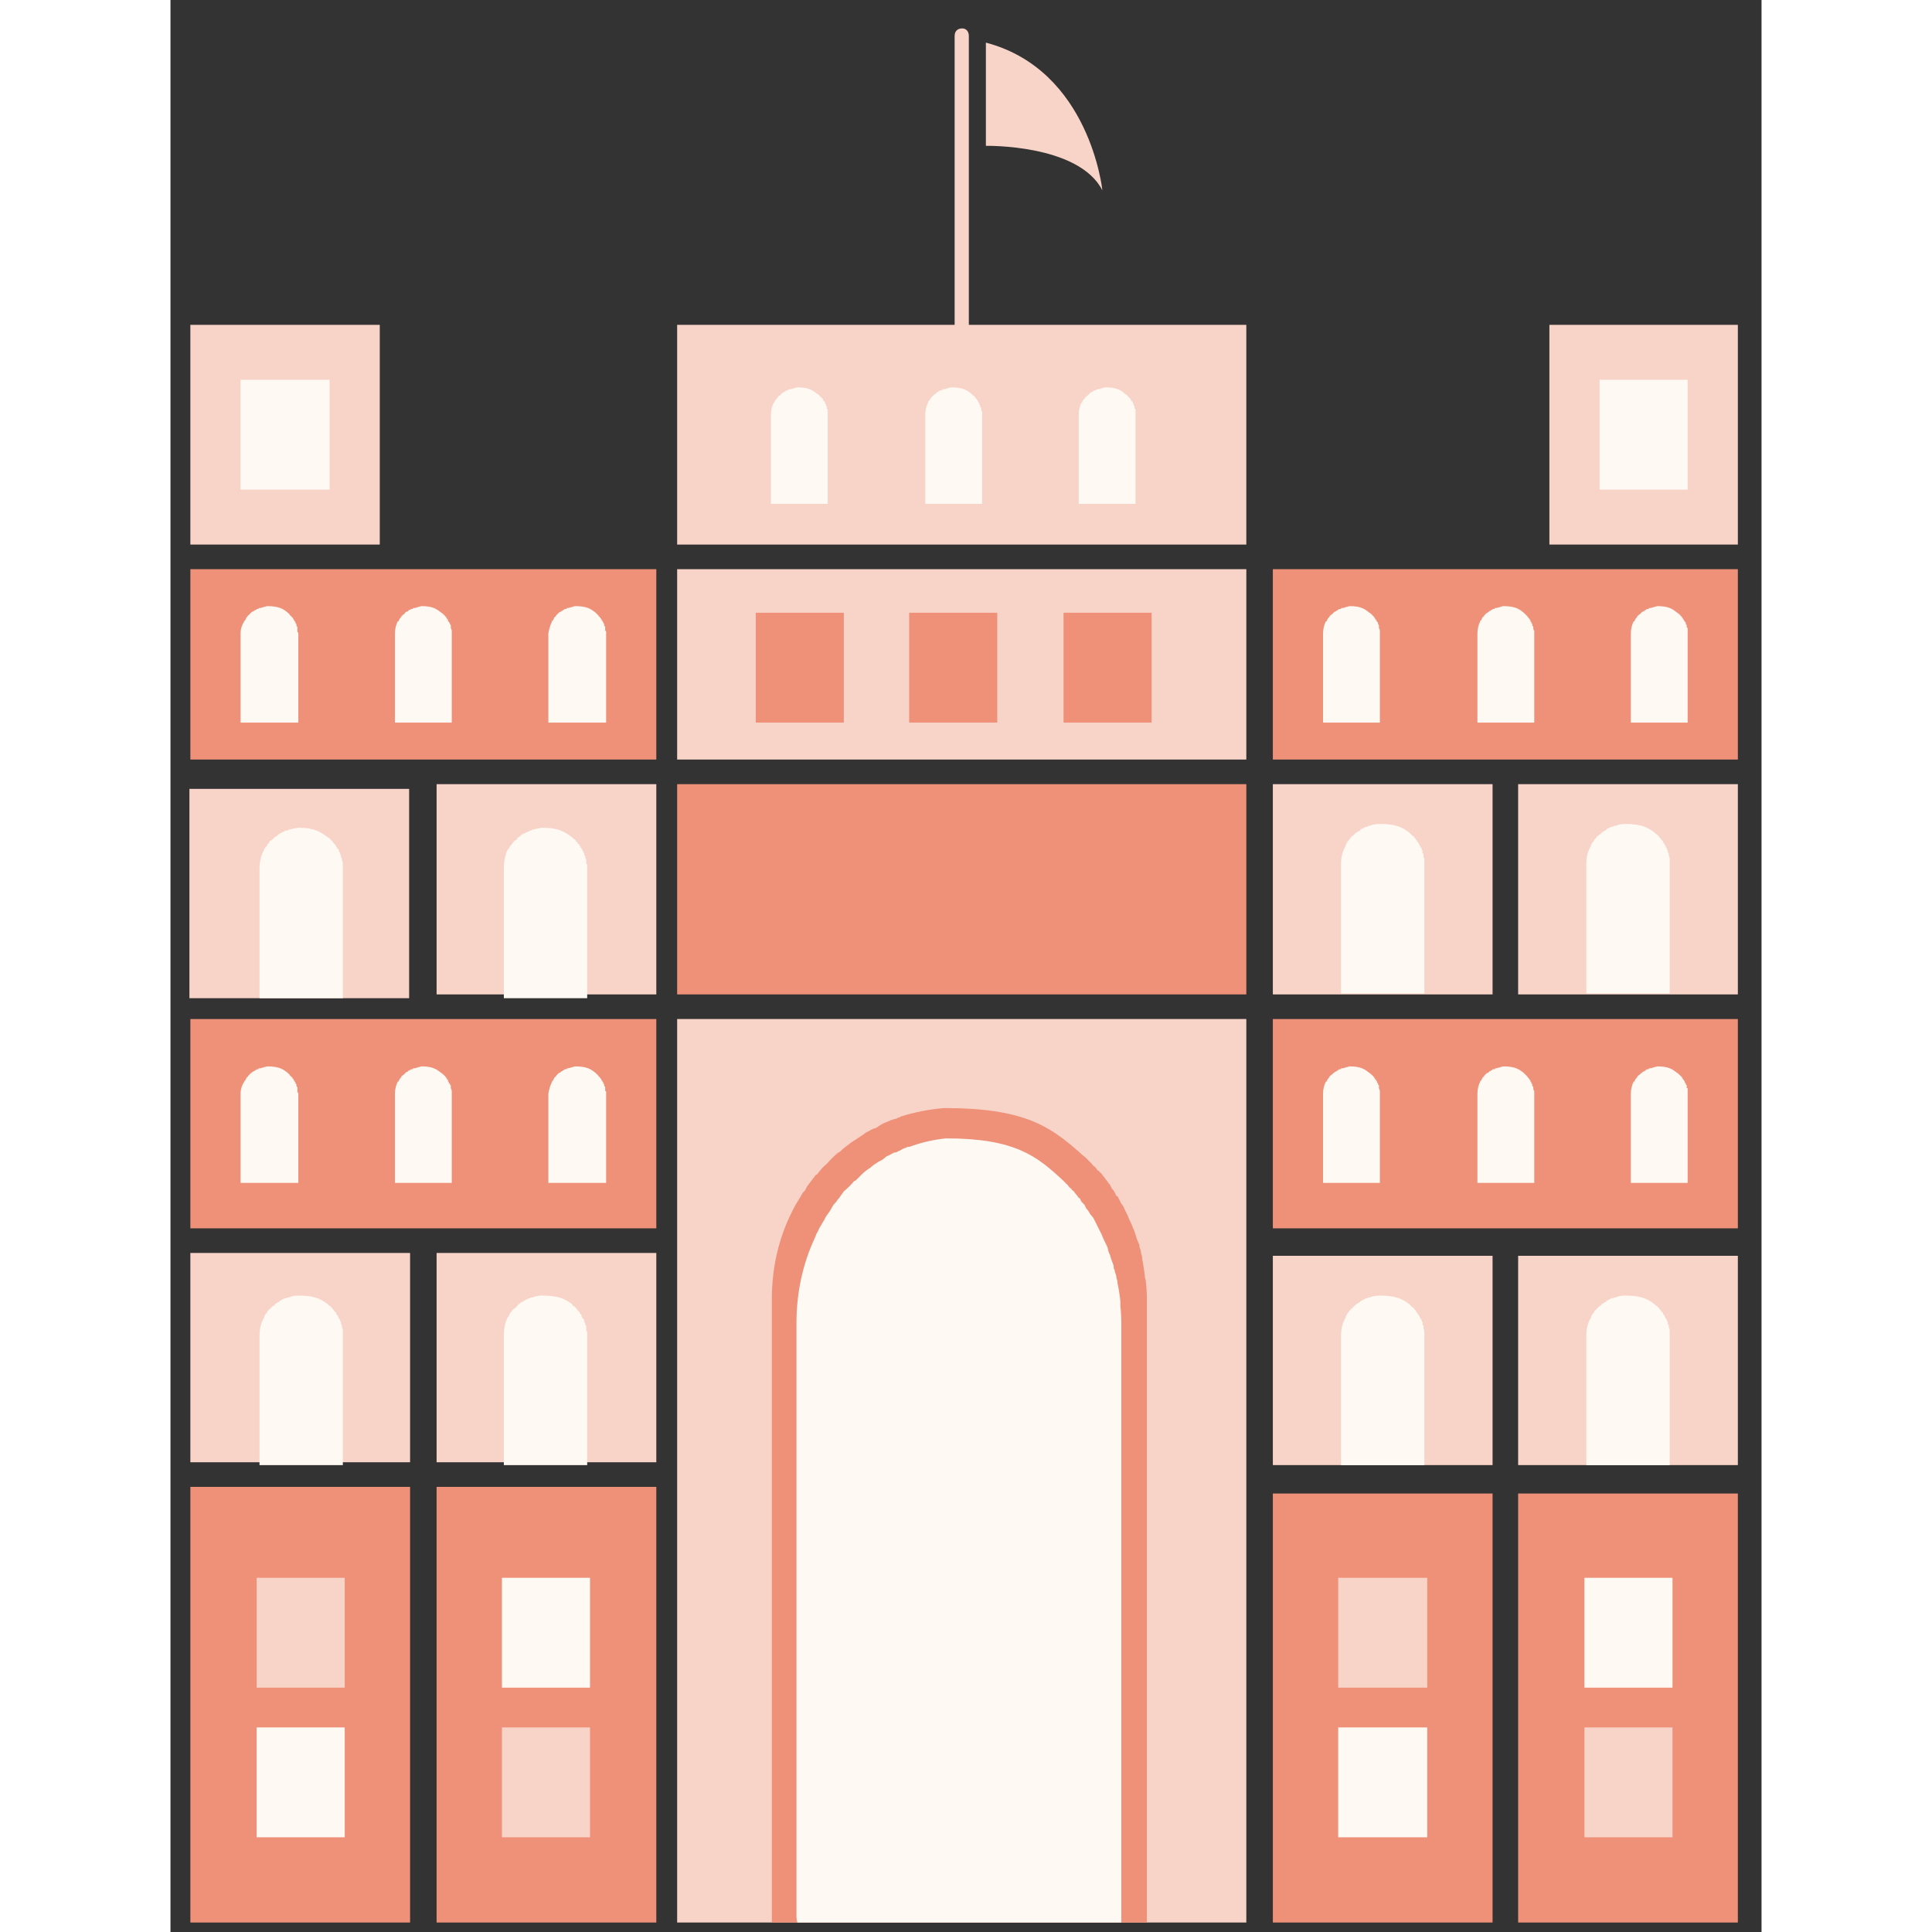 <svg version="1.2" xmlns="http://www.w3.org/2000/svg" viewBox="0 0 168 204" width="74" height="74">
	<rect x="0" y="0" width="168" height="204" fill="#333333" stroke="none"/>
	<title>indore-svg</title>
	<defs>
		<clipPath clipPathUnits="userSpaceOnUse" id="cp1">
			<path d="m2 3h163.52v200h-163.52z"/>
		</clipPath>
	</defs>
	<style>
		.s0 { fill: #f8d3c8 } 
		.s1 { fill: #ee9178 } 
		.s2 { fill: #fff9f3 } 
	</style>
	<g id="Clip-Path" clip-path="url(#cp1)">
		<g id="Layer">
			<path id="Layer" class="s0" d="m165.5 34.3h-19.9v23.2h19.9z"/>
			<path id="Layer" class="s1" d="m165.5 60.1h-49.1v20.1h49.1z"/>
			<path id="Layer" class="s0" d="m113.6 34.3h-29.3v-30.5c0-0.5-0.3-0.8-0.7-0.8-0.5 0-0.8 0.3-0.8 0.8v30.5h-29.3v23.2h60.1z"/>
			<path id="Layer" class="s0" d="m98.4 20.1c0 0-1.3-12.7-12.3-15.6v10.9c0 0 9.8-0.2 12.3 4.7z"/>
			<path id="Layer" class="s1" d="m165.5 107.6h-49.1v22.1h49.1z"/>
			<path id="Layer" class="s1" d="m51.3 107.6h-49.2v22.1h49.2z"/>
			<path id="Layer" class="s0" d="m22.1 34.3h-20v23.2h20z"/>
			<path id="Layer" class="s0" d="m113.6 60.1h-60.1v20.1h60.1z"/>
			<path id="Layer" class="s0" d="m139.6 82.8h-23.2v22.2h23.2z"/>
			<path id="Layer" class="s0" d="m165.5 82.8h-23.2v22.2h23.2z"/>
			<path id="Layer" class="s0" d="m139.6 132.6h-23.2v22.1h23.2z"/>
			<path id="Layer" class="s0" d="m165.5 132.6h-23.2v22.1h23.2z"/>
			<path id="Layer" class="s0" d="m25.3 132.3h-23.2v22.1h23.2z"/>
			<path id="Layer" class="s0" d="m51.3 132.3h-23.2v22.1h23.2z"/>
			<path id="Layer" class="s0" d="m25.2 83.3h-23.2v22.1h23.2z"/>
			<path id="Layer" class="s0" d="m51.3 82.8h-23.2v22.2h23.2z"/>
			<path id="Layer" class="s1" d="m113.6 82.8h-60.1v22.2h60.1z"/>
			<path id="Layer" class="s1" d="m165.5 157.7h-23.2v45.3h23.2z"/>
			<path id="Layer" class="s1" d="m139.6 157.7h-23.2v45.3h23.2z"/>
			<path id="Layer" class="s0" d="m113.6 107.6h-60.1v95.4h60.1z"/>
			<path id="Layer" class="s1" d="m51.3 157h-23.2v46h23.2z"/>
			<path id="Layer" class="s1" d="m25.3 157h-23.2v46h23.2z"/>
			<path id="Layer" class="s1" d="m51.3 60.1h-49.2v20.1h49.2z"/>
			<path id="Layer" class="s2" d="m9.5 112.8q0.3-0.1 0.7-0.2c1.3 0 1.7 0.3 2.2 0.7q0 0 0.1 0.1 0 0 0 0c0 0 0.1 0.1 0.1 0.1q0 0 0 0 0 0.1 0.1 0.1 0 0 0 0 0 0.1 0.1 0.1 0 0 0 0 0 0.1 0.1 0.1 0 0 0 0.1 0 0 0 0 0.1 0 0.1 0.1 0 0 0 0 0 0.1 0.1 0.1 0 0 0 0.1 0 0 0.1 0.1 0 0 0 0.1 0 0 0 0 0 0 0.1 0.1 0 0 0 0.1 0 0 0 0.1 0 0 0 0 0 0 0.1 0.1 0 0 0 0.1 0 0 0 0 0 0.2 0 0.3 0 0 0 0.1 0.1 0.1 0.1 0.2v9.3q0 0.1 0 0.1h-6.1q0 0 0-0.1v-9.3q0-0.7 0.4-1.3 0 0 0 0 0-0.1 0.1-0.1 0-0.1 0.1-0.2 0 0 0 0 0 0 0-0.1 0.1 0 0.1-0.1 0 0 0 0 0.1 0 0.1-0.1 0 0 0 0 0.1-0.1 0.1-0.1 0.1-0.1 0.2-0.2 0 0 0 0 0.1 0 0.1-0.1 0.1 0 0.2-0.1 0 0 0.1 0 0-0.1 0-0.1 0.1 0 0.1 0 0.1 0 0.1-0.1 0.1 0 0.1 0 0 0 0 0 0.1 0 0.1 0 0 0 0-0.1 0.1 0 0.1 0 0.1 0 0.1 0 0 0 0 0z"/>
			<path id="Layer" class="s2" d="m25.8 112.8q0.3-0.1 0.7-0.2c1.2 0 1.6 0.3 2.1 0.7q0.1 0 0.1 0.1 0 0 0.1 0c0 0 0 0.1 0 0.1q0 0 0.1 0 0 0.1 0 0.1 0 0 0.1 0 0 0.1 0 0.1 0 0 0.1 0 0 0.1 0 0.1 0 0 0.1 0.1 0 0 0 0 0 0 0 0.1 0.1 0 0.1 0 0 0.1 0 0.1 0 0 0 0.1 0.1 0 0.1 0.1 0 0 0 0.1 0.1 0 0.1 0 0 0 0 0.1 0 0 0.1 0.1 0 0 0 0.1 0 0 0 0 0 0 0 0.1 0 0 0 0.1 0 0 0 0 0.1 0.2 0.1 0.3 0 0 0 0.1 0 0.1 0 0.2v9.3q0 0.1 0 0.1h-6q0 0 0-0.1v-9.3q0-0.7 0.3-1.3 0 0 0.1 0 0-0.1 0-0.1 0.1-0.1 0.1-0.2 0 0 0 0 0.1 0 0.1-0.1 0 0 0.1-0.1 0 0 0 0 0 0 0-0.1 0.1 0 0.1 0 0-0.1 0.1-0.1 0.1-0.1 0.2-0.2 0 0 0 0 0 0 0.1-0.1 0.1 0 0.2-0.1 0 0 0 0 0.1-0.1 0.1-0.1 0 0 0.1 0 0 0 0.1-0.1 0 0 0.1 0 0 0 0 0 0 0 0.1 0 0 0 0-0.1 0.1 0 0.1 0 0 0 0 0 0.1 0 0.1 0z"/>
			<path id="Layer" class="s2" d="m42 112.8q0.4-0.1 0.7-0.2c1.3 0 1.7 0.3 2.2 0.7q0 0 0.1 0.1 0 0 0 0c0 0 0.1 0.1 0.1 0.1q0 0 0 0 0.1 0.1 0.1 0.1 0 0 0 0 0 0.1 0.1 0.1 0 0 0 0 0 0.1 0.1 0.1 0 0 0 0.1 0 0 0 0 0.1 0 0.1 0.1 0 0 0 0 0 0.1 0.1 0.1 0 0 0 0.1 0 0 0.1 0.1 0 0 0 0.1 0 0 0 0 0 0 0.1 0.1 0 0 0 0.1 0 0 0 0.1 0 0 0 0 0.1 0 0.1 0.1 0 0 0 0.1 0 0 0 0 0 0.2 0 0.3 0.1 0 0.1 0.1 0 0.1 0 0.2v9.3q0 0.1 0 0.1h-6.1q0 0 0-0.1v-9.3q0.1-0.7 0.4-1.3 0 0 0 0 0-0.1 0.1-0.1 0-0.1 0.1-0.2 0 0 0 0 0 0 0-0.1 0.1 0 0.1-0.1 0 0 0.1 0 0 0 0-0.1 0 0 0 0 0.1-0.1 0.1-0.1 0.1-0.1 0.2-0.2 0 0 0 0 0.1 0 0.2-0.1 0 0 0.1-0.1 0.1 0 0.1 0 0-0.1 0.1-0.1 0 0 0 0 0.1 0 0.1-0.1 0.1 0 0.1 0 0 0 0.1 0 0 0 0 0 0 0 0.1-0.1 0 0 0.1 0 0 0 0 0 0 0 0 0z"/>
			<path id="Layer" class="s2" d="m123.8 112.8q0.3-0.1 0.7-0.2c1.2 0 1.6 0.3 2.1 0.7q0.1 0 0.1 0.1 0.1 0 0.1 0c0 0 0 0.1 0 0.1q0.1 0 0.1 0 0 0.1 0 0.1 0.1 0 0.1 0 0 0.1 0 0.1 0 0 0.1 0 0 0.1 0 0.1 0 0 0.1 0.1 0 0 0 0 0 0 0 0.1 0.1 0 0.1 0 0 0.1 0 0.1 0 0 0.1 0.1 0 0 0 0.1 0 0 0.1 0.1 0 0 0 0 0 0 0 0.1 0 0 0.1 0.1 0 0 0 0.1 0 0 0 0 0 0 0 0.1 0 0 0 0.1 0 0 0 0 0.1 0.2 0.1 0.3 0 0 0 0.1 0 0.1 0 0.2v9.3q0 0.1 0 0.1h-6q0 0 0-0.1v-9.3q0-0.7 0.3-1.3 0.1 0 0.1 0 0-0.1 0-0.1 0.1-0.1 0.1-0.2 0 0 0 0 0.1 0 0.1-0.1 0 0 0.1-0.1 0 0 0 0 0 0 0-0.1 0.1 0 0.1 0 0-0.1 0.1-0.1 0.1-0.1 0.2-0.2 0 0 0 0 0.1 0 0.1-0.1 0.1 0 0.2-0.1 0 0 0.1 0 0-0.1 0-0.1 0 0 0.1 0 0 0 0.1-0.1 0 0 0.1 0 0 0 0 0 0 0 0.1 0 0 0 0-0.1 0.1 0 0.1 0 0 0 0 0 0.1 0 0.1 0z"/>
			<path id="Layer" class="s2" d="m140 112.8q0.4-0.1 0.7-0.2c1.3 0 1.7 0.3 2.2 0.7q0 0 0.1 0.1 0 0 0 0c0 0 0.1 0.1 0.1 0.1q0 0 0 0 0.1 0.1 0.1 0.1 0 0 0 0 0.1 0.1 0.1 0.1 0 0 0 0 0 0.1 0.1 0.1 0 0 0 0.1 0 0 0.1 0 0 0 0 0.1 0 0 0 0 0.1 0.1 0.1 0.1 0 0 0 0.1 0 0 0.1 0.1 0 0 0 0.1 0 0 0 0 0 0 0.1 0.1 0 0 0 0.1 0 0 0 0.1 0 0 0 0 0.1 0 0.1 0.1 0 0 0 0.1 0 0 0 0 0 0.2 0.1 0.3 0 0 0 0.1 0 0.1 0 0.2v9.3q0 0.1 0 0.1h-6q0 0 0-0.1v-9.3q0-0.7 0.3-1.3 0 0 0 0 0-0.1 0.1-0.1 0-0.1 0.1-0.2 0 0 0 0 0 0 0-0.1 0.1 0 0.1-0.1 0 0 0.1 0 0 0 0-0.1 0 0 0 0 0.1-0.1 0.1-0.1 0.1-0.1 0.2-0.2 0 0 0.1 0 0 0 0.1-0.1 0 0 0.1-0.1 0.1 0 0.1 0 0-0.1 0.1-0.1 0 0 0 0 0.1 0 0.1-0.1 0.1 0 0.1 0 0 0 0.1 0 0 0 0 0 0 0 0.1-0.1 0 0 0.1 0 0 0 0 0 0 0 0 0z"/>
			<path id="Layer" class="s2" d="m156.3 112.8q0.3-0.1 0.7-0.2c1.2 0 1.6 0.3 2.1 0.7q0.1 0 0.1 0.1 0.1 0 0.1 0c0 0 0 0.1 0 0.1q0.1 0 0.1 0 0 0.1 0 0.1 0.1 0 0.1 0 0 0.1 0 0.1 0.1 0 0.1 0 0 0.1 0 0.1 0 0 0.1 0.1 0 0 0 0 0 0 0 0.1 0.1 0 0.1 0 0 0.1 0 0.1 0 0 0.1 0.1 0 0 0 0.1 0 0 0.1 0.1 0 0 0 0 0 0 0 0.1 0 0 0.1 0.1 0 0 0 0.1 0 0 0 0 0 0 0 0.1 0 0 0 0.1 0 0 0.1 0 0 0.2 0 0.3 0 0 0 0.1 0 0.1 0 0.2v9.3q0 0.1 0 0.1h-6q0 0 0-0.1v-9.3q0-0.7 0.3-1.3 0.1 0 0.1 0 0-0.1 0-0.1 0.1-0.1 0.1-0.2 0 0 0 0 0.1 0 0.1-0.1 0 0 0.1-0.1 0 0 0 0 0 0 0-0.1 0.1 0 0.1 0 0-0.1 0.1-0.1 0.1-0.1 0.2-0.2 0 0 0 0 0.1 0 0.1-0.1 0.1 0 0.2-0.1 0 0 0.1 0 0-0.1 0-0.1 0.1 0 0.1 0 0 0 0.1-0.1 0 0 0.1 0 0 0 0 0 0 0 0.1 0 0 0 0-0.1 0.1 0 0.1 0 0 0 0 0 0.1 0 0.1 0z"/>
			<path id="Layer" class="s2" d="m123.8 64.2q0.3-0.1 0.7-0.2c1.2 0 1.6 0.3 2.1 0.7q0.1 0 0.1 0.1 0.1 0 0.1 0c0 0 0 0.1 0 0.1q0.1 0 0.1 0 0 0.1 0 0.1 0.1 0 0.1 0 0 0.1 0 0.1 0 0 0.1 0 0 0.1 0 0.1 0 0 0.1 0.1 0 0 0 0 0 0 0 0.1 0.1 0 0.1 0 0 0.1 0 0.1 0 0 0.1 0.1 0 0 0 0.1 0 0 0.1 0 0 0.1 0 0.1 0 0 0 0.1 0 0 0.1 0.1 0 0 0 0.1 0 0 0 0 0 0 0 0.1 0 0 0 0 0 0.1 0 0.1 0.1 0.2 0.1 0.3 0 0 0 0.1 0 0.1 0 0.2v9.3q0 0.1 0 0.1h-6q0 0 0-0.1v-9.3q0-0.7 0.3-1.3 0.1 0 0.1 0 0-0.1 0-0.1 0.1-0.1 0.1-0.2 0 0 0 0 0.1 0 0.1-0.1 0 0 0.1-0.1 0 0 0 0 0-0.1 0-0.1 0.1 0 0.1 0 0-0.1 0.1-0.1 0.1-0.1 0.2-0.2 0 0 0 0 0.1-0.1 0.1-0.1 0.1 0 0.2-0.1 0 0 0.1 0 0-0.1 0-0.1 0 0 0.1 0 0 0 0.1-0.1 0 0 0.1 0 0 0 0 0 0 0 0.1 0 0-0.1 0-0.1 0.1 0 0.1 0 0 0 0 0 0.1 0 0.1 0z"/>
			<path id="Layer" class="s2" d="m140 64.2q0.4-0.1 0.7-0.2c1.3 0 1.7 0.3 2.2 0.7q0 0 0.1 0.1 0 0 0 0c0 0 0.1 0.1 0.1 0.1q0 0 0 0 0.1 0.1 0.1 0.1 0 0 0 0 0.1 0.1 0.1 0.1 0 0 0 0 0 0.1 0.1 0.1 0 0 0 0.1 0 0 0.1 0 0 0 0 0.1 0 0 0 0 0.1 0.1 0.1 0.1 0 0 0 0.1 0 0 0.1 0.1 0 0 0 0 0 0.1 0 0.1 0 0 0.1 0.1 0 0 0 0.1 0 0 0 0.1 0 0 0 0 0.1 0 0.1 0.1 0 0 0 0 0 0.1 0 0.1 0 0.2 0.1 0.3 0 0 0 0.1 0 0.1 0 0.2v9.3q0 0.1 0 0.1h-6q0 0 0-0.1v-9.3q0-0.7 0.3-1.3 0 0 0 0 0-0.1 0.1-0.1 0-0.1 0.1-0.2 0 0 0 0 0 0 0-0.1 0.1 0 0.1-0.1 0 0 0.1 0 0-0.1 0-0.1 0 0 0 0 0.1-0.1 0.1-0.1 0.1-0.1 0.2-0.2 0 0 0.1 0 0-0.1 0.1-0.1 0 0 0.1-0.1 0.1 0 0.1 0 0-0.1 0.1-0.1 0 0 0 0 0.1 0 0.1-0.1 0.1 0 0.1 0 0 0 0.1 0 0 0 0 0 0-0.1 0.1-0.1 0 0 0.1 0 0 0 0 0 0 0 0 0z"/>
			<path id="Layer" class="s2" d="m156.3 64.2q0.3-0.1 0.7-0.2c1.2 0 1.6 0.3 2.1 0.7q0.1 0 0.1 0.1 0.1 0 0.1 0c0 0 0 0.1 0 0.1q0.1 0 0.1 0 0 0.1 0 0.1 0.1 0 0.1 0 0 0.1 0 0.1 0.1 0 0.1 0 0 0.1 0 0.1 0 0 0.1 0.1 0 0 0 0 0 0 0 0.1 0.1 0 0.1 0 0 0.1 0 0.1 0 0 0.1 0.1 0 0 0 0.1 0 0 0.1 0 0 0.1 0 0.1 0 0 0 0.1 0 0 0.1 0.1 0 0 0 0.1 0 0 0 0 0 0 0 0.1 0 0 0 0 0 0.1 0.1 0.1 0 0.2 0 0.3 0 0 0 0.1 0 0.1 0 0.2v9.3q0 0.1 0 0.1h-6q0 0 0-0.1v-9.3q0-0.7 0.3-1.3 0.1 0 0.1 0 0-0.1 0-0.1 0.1-0.1 0.1-0.2 0 0 0 0 0.1 0 0.1-0.1 0 0 0.1-0.1 0 0 0 0 0-0.1 0-0.1 0.1 0 0.1 0 0-0.1 0.1-0.1 0.1-0.1 0.2-0.2 0 0 0 0 0.1-0.1 0.1-0.1 0.1 0 0.2-0.1 0 0 0.1 0 0-0.1 0-0.1 0.1 0 0.1 0 0 0 0.1-0.1 0 0 0.1 0 0 0 0 0 0 0 0.1 0 0-0.1 0-0.1 0.1 0 0.1 0 0 0 0 0 0.1 0 0.1 0z"/>
			<path id="Layer" class="s2" d="m9.5 64.2q0.3-0.1 0.7-0.2c1.3 0 1.7 0.3 2.2 0.7q0 0 0.1 0.1 0 0 0 0c0 0 0.1 0.1 0.1 0.1q0 0 0 0 0 0.1 0.1 0.1 0 0 0 0 0 0.1 0.1 0.1 0 0 0 0 0 0.1 0.1 0.1 0 0 0 0.1 0 0 0 0 0.1 0 0.1 0.1 0 0 0 0 0 0.1 0.1 0.1 0 0 0 0.1 0 0 0.1 0.1 0 0 0 0 0 0.1 0 0.1 0 0 0.1 0.1 0 0 0 0.1 0 0 0 0.1 0 0 0 0 0 0 0.1 0.1 0 0 0 0 0 0.1 0 0.1 0 0.2 0 0.3 0 0 0 0.1 0.1 0.1 0.1 0.2v9.3q0 0.1 0 0.1h-6.1q0 0 0-0.1v-9.3q0-0.7 0.4-1.3 0 0 0 0 0-0.1 0.1-0.1 0-0.1 0.1-0.2 0 0 0 0 0 0 0-0.1 0.1 0 0.1-0.1 0 0 0 0 0.1-0.1 0.1-0.1 0 0 0 0 0.1-0.1 0.1-0.1 0.1-0.1 0.2-0.2 0 0 0 0 0.1-0.1 0.1-0.1 0.1 0 0.2-0.1 0 0 0.1 0 0-0.1 0-0.1 0.1 0 0.1 0 0.1 0 0.1-0.1 0.1 0 0.1 0 0 0 0 0 0.1 0 0.1 0 0-0.1 0-0.1 0.1 0 0.1 0 0.1 0 0.1 0 0 0 0 0z"/>
			<path id="Layer" class="s2" d="m12.5 87.6q0.4-0.1 1-0.2c1.8 0 2.4 0.5 3.1 1q0.1 0.1 0.2 0.1 0 0.1 0.1 0.1 0 0 0 0.1 0.1 0 0.1 0 0 0.1 0.1 0.1 0 0.1 0 0.1 0.1 0 0.1 0.1 0 0 0.1 0.1 0 0 0 0 0.1 0.1 0.1 0.1 0 0.1 0.1 0.1 0 0 0 0.1 0 0 0.1 0.1 0 0 0 0.1 0.1 0 0.1 0 0 0.1 0.1 0.2 0 0.1 0 0.1 0 0.1 0.1 0.1 0 0.1 0 0.1 0 0.1 0.1 0.2 0 0.1 0 0.1 0 0 0 0.1 0 0 0.1 0.1 0 0 0 0.1 0 0 0 0.1 0.1 0.2 0.1 0.4 0 0 0 0.1 0 0.2 0 0.4v13.6q0 0.1 0 0.1h-8.8q0-0.1 0-0.1v-13.6q0-1.1 0.5-2 0 0 0-0.1 0.1 0 0.1-0.1 0.1-0.1 0.2-0.2 0 0 0 0 0-0.1 0-0.1 0.1-0.1 0.2-0.2 0 0 0-0.1 0.1 0 0.1 0 0 0 0-0.1 0.1-0.1 0.2-0.1 0.1-0.1 0.3-0.3 0 0 0 0 0.1-0.1 0.2-0.1 0.1-0.1 0.2-0.2 0.1 0 0.1-0.1 0.1 0 0.1 0 0.1 0 0.1-0.1 0.1 0 0.1 0 0.1-0.1 0.2-0.1 0 0 0 0 0.1 0 0.1-0.1 0.1 0 0.1 0 0.1 0 0.1 0 0.1 0 0.1 0 0-0.1 0-0.1z"/>
			<path id="Layer" class="s2" d="m38.2 87.6q0.5-0.1 1-0.2c1.9 0 2.5 0.5 3.2 1q0.1 0.1 0.1 0.1 0.1 0.1 0.1 0.1 0.1 0 0.1 0.1 0 0 0.1 0 0 0.1 0 0.1 0.1 0.1 0.1 0.1 0 0 0.1 0.1 0 0 0 0.1 0.1 0 0.1 0 0 0.1 0.1 0.1 0 0.1 0 0.1 0 0 0.1 0.1 0 0 0 0.1 0.1 0 0.1 0.1 0 0 0 0 0.1 0.1 0.1 0.2 0.1 0.1 0.1 0.1 0 0.1 0 0.1 0.1 0.1 0.1 0.1 0 0.1 0 0.2 0.1 0.1 0.1 0.1 0 0 0 0.1 0 0 0 0.1 0 0 0.1 0.1 0 0 0 0.1 0 0.2 0 0.4 0.1 0 0.1 0.1 0 0.2 0 0.4v13.6q0 0.1 0 0.1h-8.8q0-0.1 0-0.1v-13.6q0-1.1 0.4-2 0.1 0 0.1-0.1 0 0 0.1-0.1 0-0.1 0.1-0.2 0 0 0 0 0.1-0.1 0.1-0.1 0.1-0.1 0.1-0.2 0.1 0 0.1-0.1 0 0 0 0 0.1 0 0.1-0.1 0.1-0.1 0.2-0.1 0.1-0.1 0.2-0.3 0 0 0.1 0 0.1-0.1 0.1-0.1 0.1-0.1 0.2-0.2 0.1 0 0.2-0.1 0 0 0.1 0 0 0 0.1-0.1 0 0 0.1 0 0.1-0.1 0.2-0.1 0 0 0 0 0.1 0 0.1-0.1 0 0 0 0 0.1 0 0.2 0 0 0 0 0 0.1-0.1 0.1-0.1z"/>
			<path id="Layer" class="s2" d="m12.5 137q0.4-0.2 1-0.2c1.8 0 2.4 0.4 3.1 0.9q0.1 0.1 0.2 0.2 0 0 0.1 0 0 0.1 0 0.1 0.1 0 0.1 0.1 0 0 0.1 0 0 0.1 0 0.1 0.1 0.1 0.1 0.1 0 0 0.1 0.1 0 0 0 0.1 0.1 0 0.1 0 0 0.1 0.1 0.1 0 0.1 0 0.1 0 0.1 0.1 0.1 0 0 0 0.1 0.1 0 0.1 0.1 0 0.1 0.1 0.2 0 0 0 0.1 0 0 0.1 0 0 0.1 0 0.1 0 0.1 0.1 0.2 0 0.1 0 0.1 0 0.1 0 0.1 0 0 0.1 0.1 0 0 0 0.1 0 0 0 0.1 0.1 0.2 0.1 0.4 0 0.1 0 0.1 0 0.2 0 0.4v13.6q0 0.1 0 0.1h-8.8q0 0 0-0.1v-13.6q0-1.1 0.5-1.9 0-0.1 0-0.1 0.1-0.1 0.1-0.2 0.1-0.1 0.2-0.2 0 0 0 0 0-0.1 0-0.1 0.1-0.1 0.2-0.2 0 0 0 0 0.1-0.1 0.1-0.1 0 0 0 0 0.1-0.1 0.2-0.2 0.1-0.1 0.3-0.2 0-0.1 0-0.1 0.1 0 0.2-0.1 0.1-0.1 0.2-0.1 0.1-0.1 0.1-0.1 0.1-0.1 0.1-0.1 0.1 0 0.1 0 0.1-0.1 0.1-0.1 0.1 0 0.2-0.1 0 0 0 0 0.1 0 0.1 0 0.1 0 0.1 0 0.1-0.1 0.1-0.1 0.1 0 0.1 0 0 0 0 0z"/>
			<path id="Layer" class="s2" d="m38.2 137q0.5-0.2 1-0.2c1.9 0 2.5 0.4 3.2 0.9q0.1 0.1 0.1 0.2 0.1 0 0.1 0 0.1 0.1 0.1 0.1 0 0 0.1 0.1 0 0 0 0 0.1 0.1 0.1 0.1 0 0.1 0.1 0.1 0 0 0 0.1 0.1 0 0.1 0.1 0 0 0.1 0 0 0.1 0 0.1 0 0.1 0.1 0.1 0 0.1 0 0.1 0.1 0 0.1 0.1 0 0 0 0.1 0.1 0.1 0.1 0.2 0.1 0 0.1 0.1 0 0 0 0 0.1 0.1 0.1 0.1 0 0.1 0 0.2 0.1 0.1 0.1 0.1 0 0.1 0 0.1 0 0 0 0.1 0 0 0.1 0.1 0 0 0 0.1 0 0.2 0 0.4 0.1 0.1 0.1 0.1 0 0.2 0 0.4v13.6q0 0.1 0 0.1h-8.8q0 0 0-0.1v-13.6q0-1.1 0.4-1.9 0.1-0.1 0.1-0.1 0-0.1 0.1-0.2 0-0.1 0.1-0.2 0 0 0 0 0.1-0.1 0.1-0.1 0.1-0.1 0.1-0.2 0.1 0 0.1 0 0-0.1 0-0.1 0.1 0 0.1 0 0.1-0.1 0.2-0.2 0.1-0.1 0.2-0.2 0-0.1 0.1-0.1 0.1 0 0.1-0.1 0.1-0.1 0.2-0.1 0.1-0.1 0.2-0.1 0-0.1 0.1-0.1 0 0 0.1 0 0-0.1 0.1-0.1 0.1 0 0.2-0.1 0 0 0 0 0.1 0 0.1 0 0 0 0 0 0.1-0.1 0.2-0.1 0 0 0 0 0.1 0 0.1 0z"/>
			<path id="Layer" class="s2" d="m126.6 87.2q0.5-0.2 1.1-0.2c1.8 0 2.4 0.4 3.1 0.9q0.1 0.1 0.2 0.2 0 0 0 0 0.1 0.1 0.1 0.1 0 0 0.1 0.1 0 0 0.1 0 0 0.1 0 0.1 0.1 0.1 0.1 0.1 0 0 0.1 0.1 0 0 0 0.1 0.1 0 0.1 0 0 0.1 0 0.1 0.1 0.1 0.1 0.1 0 0.1 0.1 0.1 0 0 0 0.1 0 0 0.1 0.1 0 0.1 0.1 0.2 0 0 0 0.1 0 0 0.1 0 0 0.1 0 0.1 0 0.1 0.1 0.2 0 0.1 0 0.1 0 0.1 0 0.1 0 0 0 0.1 0.1 0 0.1 0.1 0 0 0 0.1 0 0.2 0.1 0.4 0 0.1 0 0.1 0 0.2 0 0.4v13.6q0 0.1 0 0.1h-8.8q0 0 0-0.1v-13.6q0-1.1 0.5-1.9 0-0.1 0-0.1 0.1-0.1 0.1-0.2 0.1-0.1 0.1-0.2 0 0 0.1 0 0-0.1 0-0.1 0.1-0.1 0.2-0.2 0 0 0 0 0-0.1 0.1-0.1 0 0 0-0.1 0.1 0 0.2-0.1 0.1-0.1 0.2-0.2 0.1-0.1 0.1-0.1 0.1 0 0.2-0.1 0.1-0.1 0.2-0.1 0-0.1 0.1-0.1 0-0.1 0.1-0.1 0 0 0.1 0 0.1-0.1 0.1-0.1 0.1 0 0.2-0.1 0 0 0 0 0.1 0 0.1 0 0 0 0.1 0 0-0.1 0.1-0.1 0 0 0.1 0 0 0 0 0z"/>
			<path id="Layer" class="s2" d="m126.6 137q0.5-0.2 1.1-0.2c1.8 0 2.4 0.4 3.1 0.9q0.1 0.1 0.2 0.2 0 0 0 0 0.1 0.1 0.1 0.1 0 0 0.1 0.1 0 0 0.1 0 0 0.1 0 0.1 0.1 0.1 0.1 0.1 0 0 0.1 0.1 0 0 0 0.1 0.1 0 0.1 0 0 0.1 0 0.1 0.1 0.1 0.1 0.1 0 0.1 0.1 0.1 0 0 0 0.1 0 0 0.1 0.1 0 0.1 0.1 0.2 0 0 0 0.1 0 0 0.1 0 0 0.1 0 0.1 0 0.1 0.1 0.2 0 0.1 0 0.1 0 0.1 0 0.1 0 0 0 0.1 0.1 0 0.1 0.1 0 0 0 0.1 0 0.2 0.1 0.4 0 0.1 0 0.1 0 0.2 0 0.4v13.6q0 0.1 0 0.1h-8.8q0 0 0-0.1v-13.6q0-1.1 0.5-1.9 0-0.1 0-0.1 0.1-0.1 0.1-0.2 0.1-0.1 0.1-0.2 0 0 0.1 0 0-0.1 0-0.1 0.1-0.1 0.2-0.2 0 0 0 0 0-0.1 0.1-0.1 0 0 0 0 0.1-0.1 0.2-0.2 0.1-0.1 0.2-0.2 0.1-0.1 0.1-0.1 0.1 0 0.2-0.1 0.1-0.1 0.2-0.1 0-0.1 0.1-0.1 0-0.1 0.1-0.1 0 0 0.1 0 0.1-0.1 0.1-0.1 0.1 0 0.2-0.1 0 0 0 0 0.1 0 0.1 0 0 0 0.1 0 0-0.1 0.1-0.1 0 0 0.1 0 0 0 0 0z"/>
			<path id="Layer" class="s2" d="m152.6 87.2q0.4-0.2 1-0.2c1.8 0 2.4 0.4 3.1 0.9q0.1 0.1 0.2 0.2 0 0 0.1 0 0 0.1 0 0.1 0.1 0 0.1 0.1 0 0 0.1 0 0 0.1 0 0.1 0.1 0.1 0.1 0.1 0 0 0.1 0.1 0 0 0 0.1 0.1 0 0.1 0 0 0.1 0.1 0.1 0 0.1 0 0.1 0 0.1 0.1 0.1 0 0 0 0.1 0.1 0 0.1 0.1 0 0.1 0.1 0.2 0 0 0 0.1 0 0 0.1 0 0 0.1 0 0.1 0 0.1 0.1 0.2 0 0.1 0 0.1 0 0.1 0 0.1 0 0 0.1 0.1 0 0 0 0.1 0 0 0 0.1 0.1 0.2 0.1 0.4 0 0.1 0 0.1 0 0.2 0 0.4v13.6q0 0.1 0 0.1h-8.8q0 0 0-0.1v-13.6q0-1.1 0.5-1.9 0-0.1 0-0.1 0.1-0.1 0.1-0.2 0.1-0.1 0.2-0.2 0 0 0 0 0-0.1 0-0.1 0.1-0.1 0.2-0.2 0 0 0 0 0.1-0.1 0.1-0.1 0 0 0-0.1 0.1 0 0.2-0.1 0.1-0.1 0.3-0.2 0-0.1 0-0.1 0.1 0 0.2-0.1 0.1-0.1 0.2-0.1 0.1-0.1 0.1-0.1 0.1-0.1 0.1-0.1 0.1 0 0.1 0 0.1-0.1 0.1-0.1 0.1 0 0.2-0.1 0 0 0 0 0.1 0 0.1 0 0.1 0 0.1 0 0.1-0.1 0.1-0.1 0.1 0 0.1 0 0 0 0 0z"/>
			<path id="Layer" class="s2" d="m152.6 137q0.4-0.2 1-0.2c1.8 0 2.4 0.4 3.1 0.9q0.1 0.1 0.2 0.2 0 0 0.1 0 0 0.1 0 0.1 0.1 0 0.1 0.1 0 0 0.1 0 0 0.1 0 0.1 0.1 0.1 0.1 0.1 0 0 0.1 0.1 0 0 0 0.1 0.1 0 0.1 0 0 0.1 0.1 0.1 0 0.1 0 0.1 0 0.1 0.1 0.1 0 0 0 0.1 0.1 0 0.1 0.1 0 0.1 0.1 0.2 0 0 0 0.1 0 0 0.1 0 0 0.1 0 0.1 0 0.1 0.1 0.2 0 0.1 0 0.1 0 0.1 0 0.1 0 0 0.1 0.1 0 0 0 0.1 0 0 0 0.1 0.1 0.2 0.1 0.4 0 0.1 0 0.1 0 0.2 0 0.4v13.6q0 0.1 0 0.1h-8.8q0 0 0-0.1v-13.6q0-1.1 0.5-1.9 0-0.1 0-0.1 0.1-0.1 0.1-0.2 0.1-0.1 0.2-0.2 0 0 0 0 0-0.1 0-0.1 0.1-0.1 0.2-0.2 0 0 0 0 0.1-0.1 0.1-0.1 0 0 0 0 0.1-0.1 0.2-0.2 0.1-0.1 0.3-0.2 0-0.1 0-0.1 0.1 0 0.2-0.1 0.1-0.1 0.2-0.1 0.1-0.1 0.1-0.1 0.1-0.1 0.1-0.1 0.1 0 0.1 0 0.1-0.1 0.1-0.1 0.1 0 0.2-0.1 0 0 0 0 0.1 0 0.1 0 0.1 0 0.1 0 0.1-0.1 0.1-0.1 0.1 0 0.1 0 0 0 0 0z"/>
			<path id="Layer" class="s2" d="m25.8 64.2q0.3-0.1 0.7-0.2c1.2 0 1.6 0.3 2.1 0.7q0.1 0 0.1 0.1 0 0 0.1 0c0 0 0 0.1 0 0.1q0 0 0.1 0 0 0.1 0 0.1 0 0 0.1 0 0 0.1 0 0.1 0 0 0.1 0 0 0.1 0 0.1 0 0 0.1 0.1 0 0 0 0 0 0 0 0.1 0.1 0 0.1 0 0 0.1 0 0.1 0 0 0 0.1 0.1 0 0.1 0.1 0 0 0 0 0.1 0.1 0.1 0.1 0 0 0 0.1 0 0 0.1 0.1 0 0 0 0.1 0 0 0 0 0 0 0 0.1 0 0 0 0 0 0.1 0 0.1 0.1 0.2 0.1 0.3 0 0 0 0.1 0 0.1 0 0.2v9.3q0 0.1 0 0.1h-6q0 0 0-0.1v-9.3q0-0.7 0.3-1.3 0 0 0.1 0 0-0.1 0-0.1 0.1-0.1 0.1-0.2 0 0 0 0 0.1 0 0.1-0.1 0 0 0.1-0.1 0 0 0 0 0-0.1 0-0.1 0.1 0 0.1 0 0-0.1 0.1-0.1 0.1-0.1 0.2-0.2 0 0 0 0 0-0.1 0.1-0.1 0.1 0 0.2-0.1 0 0 0 0 0.1-0.1 0.1-0.1 0 0 0.1 0 0 0 0.1-0.1 0 0 0.1 0 0 0 0 0 0 0 0.1 0 0-0.1 0-0.1 0.1 0 0.1 0 0 0 0 0 0.1 0 0.1 0z"/>
			<path id="Layer" class="s2" d="m65.5 41.1q0.3-0.1 0.7-0.2c1.2 0 1.6 0.3 2.1 0.7q0.1 0 0.1 0.1 0.1 0 0.1 0c0 0 0 0.1 0 0.1q0.1 0 0.1 0 0 0 0 0.1 0.1 0 0.1 0 0 0 0 0.1 0 0 0.1 0 0 0.1 0 0.1 0 0 0.1 0 0 0.1 0 0.1 0 0 0 0.1 0.1 0 0.1 0 0 0.1 0 0.1 0 0 0.1 0 0 0.1 0 0.2 0 0 0.1 0 0 0.1 0 0.1 0 0 0 0.1 0 0 0.1 0.1 0 0 0 0.1 0 0 0 0 0 0 0 0.1 0 0 0 0 0 0.1 0.1 0.1 0 0.1 0 0.3 0 0 0 0.1 0 0.1 0 0.2v9.3q0 0.1 0 0.1h-6q0 0 0-0.1v-9.3q0-0.7 0.3-1.3 0.1 0 0.1-0.1 0 0 0-0.1 0.1 0 0.1-0.1 0 0 0 0 0.1-0.1 0.1-0.1 0 0 0.1-0.1 0 0 0-0.1 0 0 0 0 0.1 0 0.1 0 0-0.1 0.1-0.1 0.1-0.1 0.2-0.2 0 0 0 0 0.1-0.1 0.1-0.1 0.1-0.1 0.2-0.1 0 0 0.1-0.1 0 0 0 0 0 0 0.1 0 0-0.1 0.1-0.1 0 0 0.1 0 0 0 0 0 0 0 0.1-0.1 0 0 0 0 0.1 0 0.1 0 0 0 0 0 0.1 0 0.1 0z"/>
			<path id="Layer" class="s2" d="m81.7 41.1q0.4-0.1 0.7-0.2c1.3 0 1.7 0.3 2.2 0.7q0 0 0.1 0.1 0 0 0 0c0 0 0.1 0.1 0.1 0.1q0 0 0 0 0.1 0 0.1 0.1 0 0 0 0 0.1 0 0.1 0.1 0 0 0 0 0 0.1 0.1 0.1 0 0 0 0 0 0.1 0.1 0.1 0 0 0 0.1 0 0 0 0 0.1 0.1 0.1 0.1 0 0 0 0 0 0.1 0.1 0.2 0 0 0 0 0 0.1 0 0.1 0 0 0.1 0.1 0 0 0 0.1 0 0 0 0.1 0 0 0 0 0.1 0 0.1 0.1 0 0 0 0 0 0.1 0 0.1 0 0.1 0.1 0.3 0 0 0 0.1 0 0.1 0 0.2v9.3q0 0.1 0 0.1h-6q0 0 0-0.1v-9.3q0-0.7 0.3-1.3 0 0 0-0.1 0 0 0.1-0.1 0 0 0.1-0.1 0 0 0 0 0-0.1 0-0.1 0.1 0 0.1-0.1 0 0 0.1-0.1 0 0 0 0 0 0 0 0 0.1-0.1 0.1-0.1 0.1-0.1 0.2-0.2 0 0 0.1 0 0-0.1 0.1-0.1 0-0.1 0.1-0.1 0.1 0 0.1-0.1 0 0 0.1 0 0 0 0 0 0.1-0.1 0.1-0.1 0.1 0 0.1 0 0 0 0.1 0 0 0 0-0.1 0 0 0.1 0 0 0 0.1 0 0 0 0 0 0 0 0 0z"/>
			<path id="Layer" class="s2" d="m98 41.1q0.3-0.1 0.7-0.2c1.2 0 1.7 0.3 2.1 0.7q0.1 0 0.1 0.1 0.1 0 0.1 0c0 0 0 0.1 0 0.1q0.1 0 0.1 0 0 0 0 0.1 0.1 0 0.1 0 0 0 0 0.1 0.1 0 0.1 0 0 0.1 0 0.1 0 0 0.1 0 0 0.1 0 0.1 0 0 0 0.1 0.1 0 0.1 0 0 0.1 0 0.1 0 0 0.1 0 0 0.1 0 0.2 0 0 0.1 0 0 0.1 0 0.1 0 0 0 0.1 0 0 0.1 0.1 0 0 0 0.1 0 0 0 0 0 0 0 0.1 0 0 0 0 0 0.1 0.1 0.1 0 0.1 0 0.3 0 0 0 0.1 0 0.1 0 0.2v9.3q0 0.1 0 0.1h-6q0 0 0-0.1v-9.3q0-0.7 0.3-1.3 0.1 0 0.1-0.1 0 0 0-0.1 0.1 0 0.1-0.1 0 0 0 0 0.1-0.1 0.1-0.1 0 0 0.1-0.1 0 0 0-0.1 0 0 0 0 0.1 0 0.1 0 0-0.1 0.1-0.1 0.1-0.1 0.2-0.2 0 0 0 0 0.1-0.1 0.1-0.1 0.1-0.1 0.2-0.1 0 0 0.1-0.1 0 0 0 0 0.1 0 0.1 0 0-0.1 0.1-0.1 0 0 0.1 0 0 0 0 0 0 0 0.1-0.1 0 0 0 0 0.1 0 0.1 0 0 0 0 0 0.1 0 0.1 0z"/>
			<path id="Layer" class="s2" d="m42 64.2q0.4-0.1 0.7-0.2c1.3 0 1.7 0.3 2.2 0.7q0 0 0.1 0.1 0 0 0 0c0 0 0.1 0.1 0.1 0.1q0 0 0 0 0.1 0.1 0.1 0.1 0 0 0 0 0 0.1 0.1 0.1 0 0 0 0 0 0.1 0.1 0.1 0 0 0 0.1 0 0 0 0 0.1 0 0.1 0.1 0 0 0 0 0 0.1 0.1 0.1 0 0 0 0.1 0 0 0.1 0.1 0 0 0 0 0 0.1 0 0.1 0 0 0.1 0.1 0 0 0 0.1 0 0 0 0.1 0 0 0 0 0.1 0 0.1 0.1 0 0 0 0 0 0.1 0 0.1 0 0.2 0 0.3 0.1 0 0.1 0.1 0 0.1 0 0.2v9.3q0 0.1 0 0.1h-6.1q0 0 0-0.1v-9.3q0.1-0.7 0.4-1.3 0 0 0 0 0-0.1 0.1-0.1 0-0.1 0.1-0.2 0 0 0 0 0 0 0-0.1 0.1 0 0.1-0.1 0 0 0.1 0 0-0.1 0-0.1 0 0 0 0 0.1-0.1 0.1-0.1 0.1-0.1 0.2-0.2 0 0 0 0 0.1-0.1 0.2-0.1 0 0 0.1-0.1 0.1 0 0.1 0 0-0.1 0.1-0.1 0 0 0 0 0.1 0 0.1-0.1 0.1 0 0.1 0 0 0 0.1 0 0 0 0 0 0-0.1 0.1-0.1 0 0 0.1 0 0 0 0 0 0 0 0 0z"/>
			<path id="Layer" class="s1" d="m71.1 64.7h-9.3v11.6h9.3z"/>
			<path id="Layer" class="s2" d="m16.8 40.1h-9.4v11.6h9.4z"/>
			<path id="Layer" class="s2" d="m160.2 40.1h-9.3v11.6h9.3z"/>
			<path id="Layer" class="s2" d="m158.6 166.6h-9.3v11.6h9.3z"/>
			<path id="Layer" class="s0" d="m158.6 182.4h-9.3v11.6h9.3z"/>
			<path id="Layer" class="s0" d="m132.7 166.6h-9.4v11.6h9.4z"/>
			<path id="Layer" class="s2" d="m132.7 182.4h-9.4v11.6h9.4z"/>
			<path id="Layer" class="s2" d="m44.3 166.6h-9.3v11.6h9.3z"/>
			<path id="Layer" class="s0" d="m44.3 182.4h-9.3v11.6h9.3z"/>
			<path id="Layer" class="s0" d="m18.4 166.6h-9.3v11.6h9.3z"/>
			<path id="Layer" class="s2" d="m18.4 182.4h-9.3v11.6h9.3z"/>
			<path id="Layer" class="s1" d="m87.3 64.7h-9.3v11.6h9.3z"/>
			<path id="Layer" class="s1" d="m103.6 64.7h-9.3v11.6h9.3z"/>
			<path id="Layer" class="s1" d="m77.1 117.9q2.2-0.7 4.6-0.9c8.4 0 11.1 1.9 14.2 4.6q0.3 0.3 0.7 0.6 0.2 0.2 0.3 0.3 0.2 0.2 0.4 0.4 0.1 0.2 0.3 0.3 0.2 0.2 0.3 0.4h0.1q0.1 0.2 0.3 0.3 0.1 0.2 0.3 0.4 0.1 0.2 0.3 0.4 0.1 0.2 0.3 0.4 0.1 0.2 0.2 0.4 0.2 0.2 0.3 0.4 0.1 0.2 0.2 0.4h0.1q0.1 0.2 0.2 0.4 0.1 0.2 0.2 0.4 0.2 0.2 0.3 0.5 0.2 0.4 0.4 0.8 0.1 0.3 0.2 0.5 0.1 0.2 0.2 0.4 0.1 0.3 0.2 0.5 0.2 0.5 0.3 0.9 0.1 0.3 0.2 0.5 0 0.1 0.1 0.2 0 0.3 0.1 0.5 0.1 0.3 0.1 0.5 0.1 0.2 0.1 0.5 0.2 1 0.3 2 0.1 0.3 0.1 0.5 0.1 0.9 0.1 1.8v65.1q0 0.4 0 0.7h-39.6q0-0.3 0-0.7v-65.1c0-3.3 0.7-6.4 2.1-9.2q0.1-0.2 0.2-0.4 0.2-0.4 0.4-0.7 0.3-0.5 0.6-1 0.1-0.1 0.2-0.2 0.1-0.2 0.2-0.4 0.3-0.4 0.6-0.8 0.2-0.2 0.3-0.4 0.1-0.1 0.2-0.1 0.1-0.2 0.3-0.4 0.3-0.4 0.7-0.7 0.5-0.6 1.2-1.2 0.1 0 0.2-0.1 0.3-0.3 0.7-0.6 0.5-0.4 1-0.7 0.3-0.2 0.6-0.4 0.2-0.1 0.4-0.3 0.2-0.1 0.4-0.2 0.3-0.2 0.7-0.3 0.3-0.2 0.6-0.4 0.1 0 0.2-0.1 0.3-0.1 0.5-0.2 0.1 0 0.2-0.1 0.3-0.1 0.7-0.2 0.1-0.1 0.2-0.1 0.1 0 0.2-0.1z"/>
			<path id="Layer" class="s2" d="m78 121.1q1.9-0.7 3.9-0.9c7.3 0 9.6 1.9 12.3 4.4q0.3 0.3 0.6 0.6 0.1 0.2 0.3 0.3 0.1 0.2 0.3 0.3 0.1 0.2 0.3 0.4 0.1 0.1 0.2 0.3h0.1q0.1 0.2 0.2 0.4 0.1 0.1 0.3 0.3 0.1 0.2 0.2 0.4 0.2 0.2 0.3 0.4 0.1 0.2 0.2 0.3 0.2 0.2 0.3 0.4 0.1 0.2 0.2 0.4 0.1 0.2 0.2 0.4 0.1 0.2 0.2 0.4 0.1 0.2 0.2 0.4 0.2 0.5 0.4 0.9 0.1 0.2 0.2 0.4 0.1 0.2 0.1 0.4 0.1 0.3 0.2 0.5 0.1 0.4 0.3 0.9 0.1 0.2 0.1 0.4 0 0.2 0.1 0.3 0 0.2 0.1 0.4 0.1 0.3 0.1 0.5 0.1 0.2 0.1 0.5 0.2 0.9 0.3 1.9 0 0.3 0 0.5 0.1 0.9 0.1 1.8v62.6q0 0.4 0 0.7h-34.2q-0.1-0.3-0.1-0.7v-62.6c0-3.3 0.7-6.3 1.9-8.9q0.1-0.2 0.2-0.5 0.2-0.3 0.3-0.6 0.3-0.5 0.6-1 0-0.1 0.1-0.2 0.1-0.2 0.2-0.3 0.3-0.4 0.5-0.8 0.1-0.2 0.3-0.4 0 0 0.1-0.1 0.1-0.2 0.3-0.4 0.2-0.3 0.5-0.7 0.6-0.5 1.1-1.1 0.1 0 0.2-0.1 0.3-0.3 0.6-0.6 0.4-0.4 0.9-0.7 0.2-0.2 0.5-0.4 0.2-0.1 0.3-0.2 0.2-0.1 0.4-0.2 0.3-0.2 0.5-0.4 0.3-0.1 0.6-0.3 0.1 0 0.2-0.1 0.2 0 0.4-0.1 0.1-0.1 0.2-0.1 0.3-0.2 0.6-0.3 0.1 0 0.2-0.1 0.1 0 0.2 0z"/>
		</g>
	</g>
</svg>
